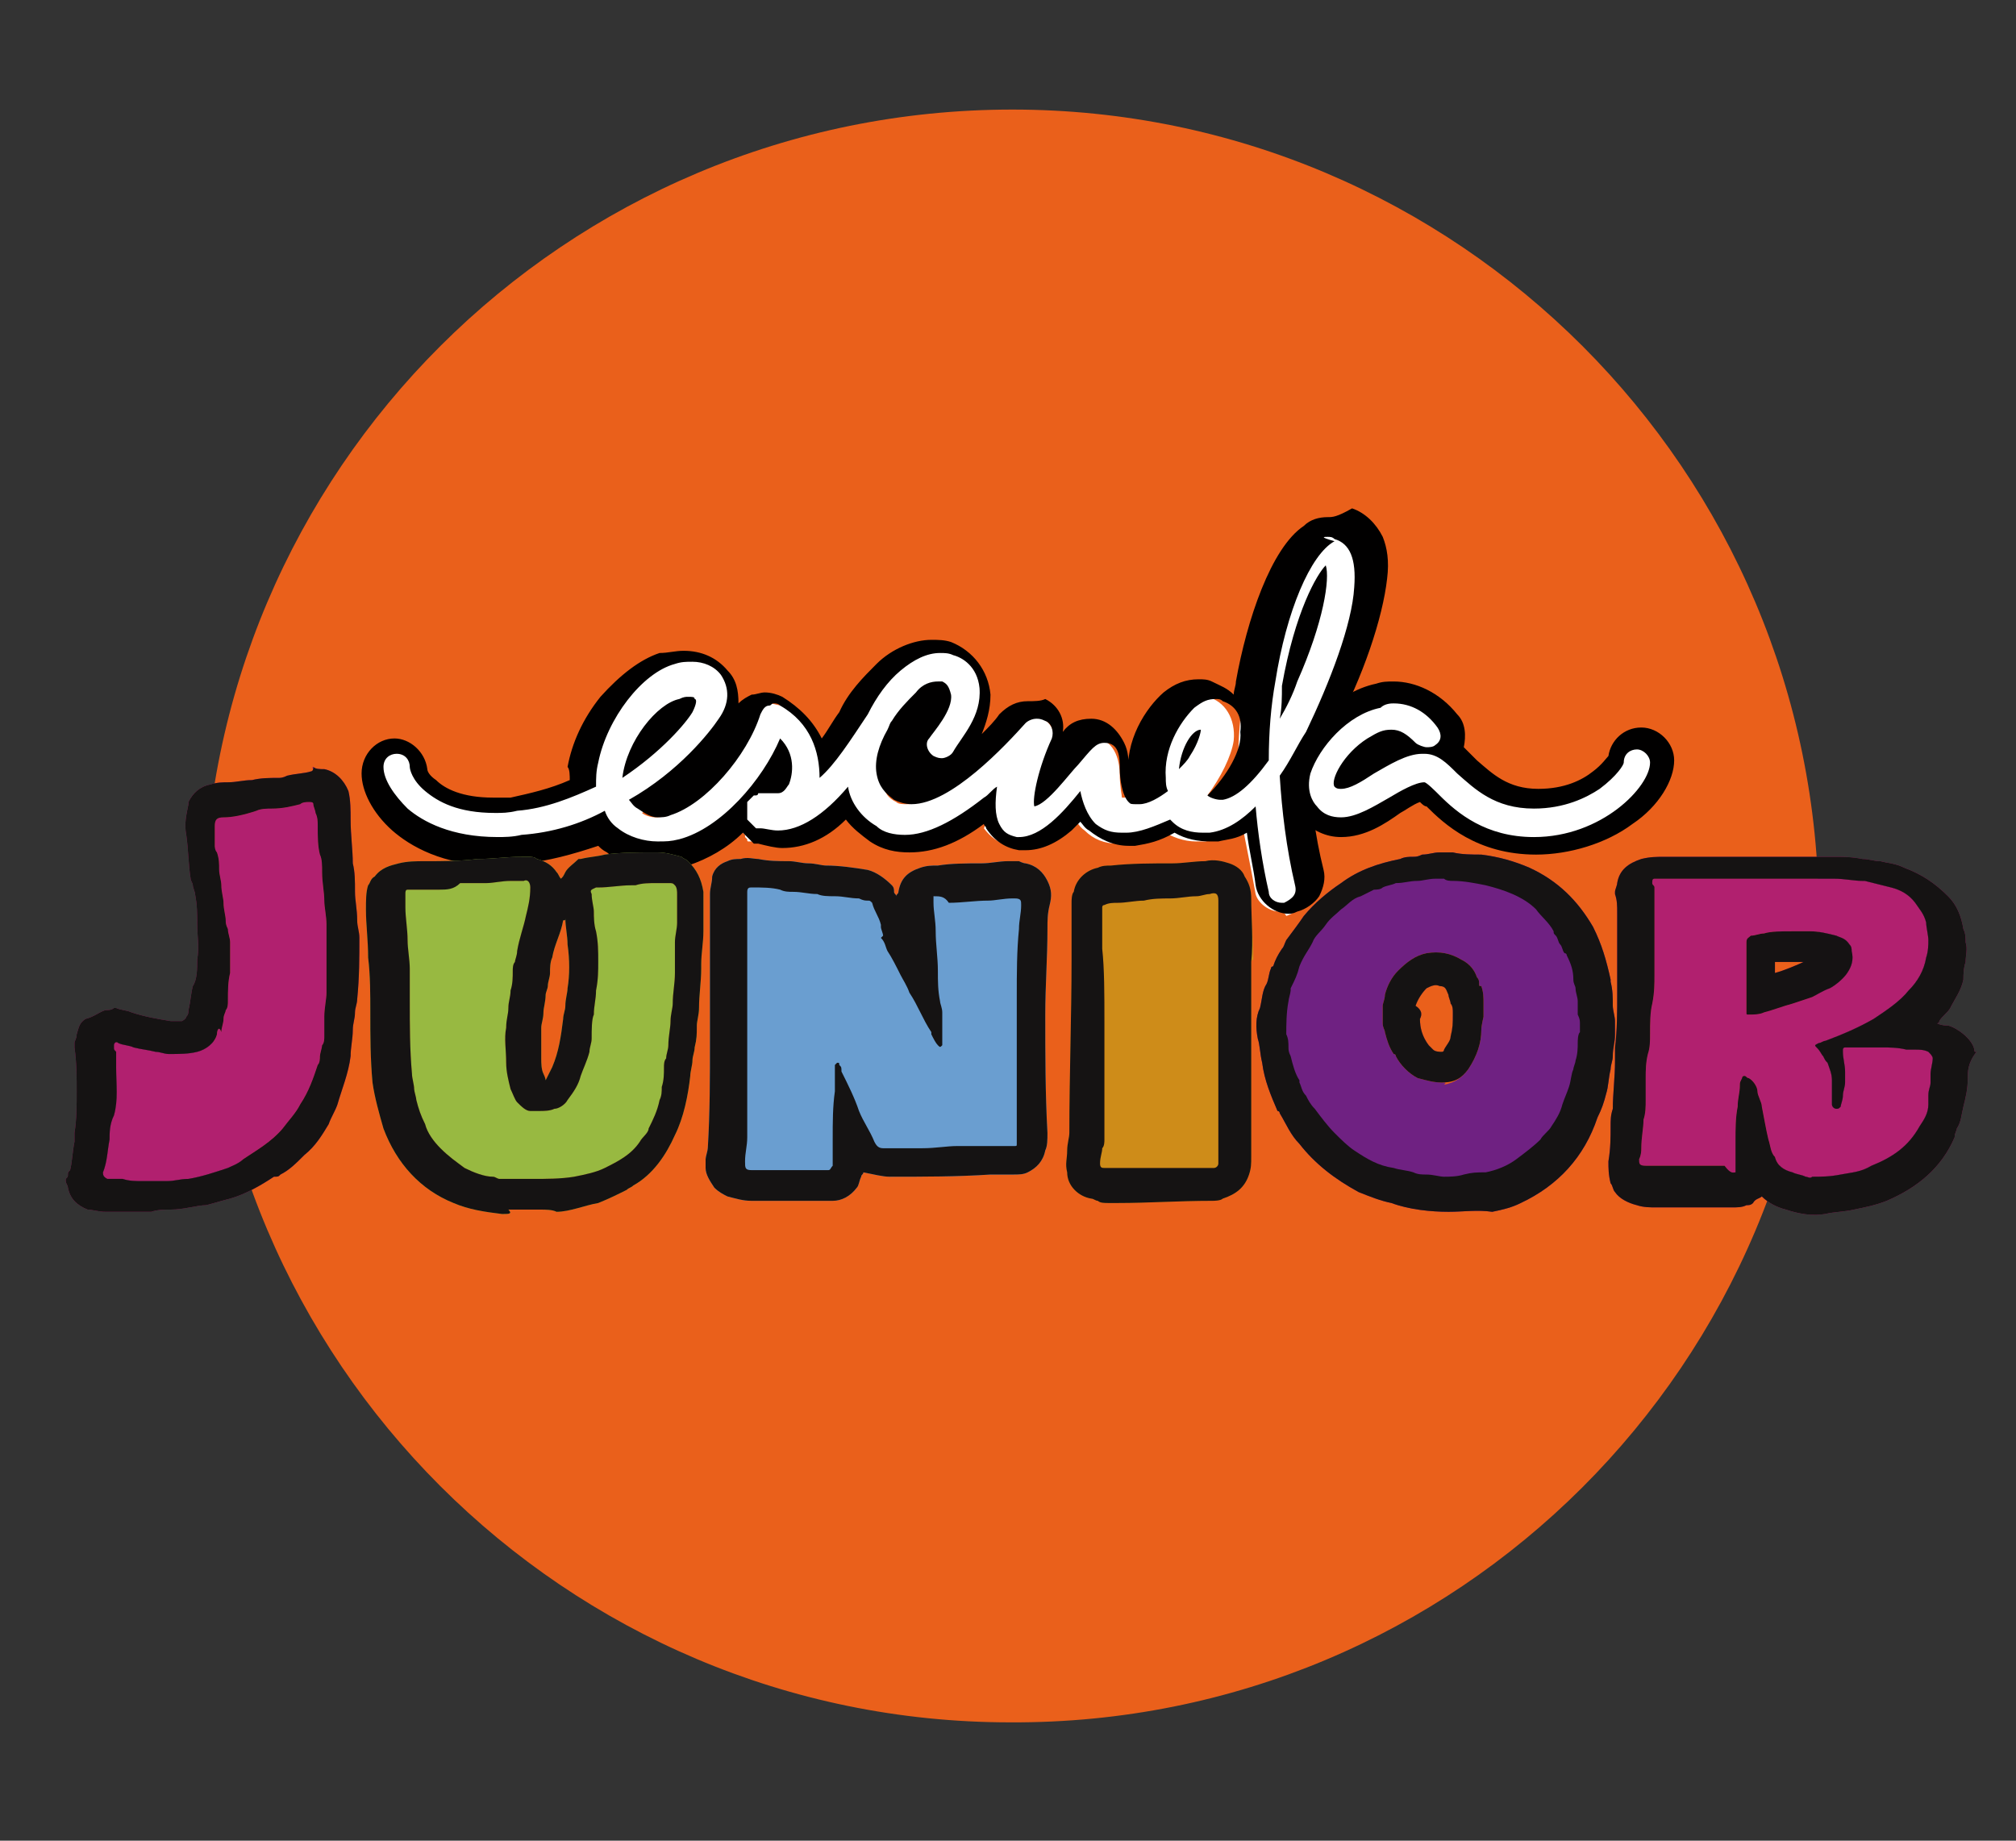 <svg enable-background="new 0 0 92 84" viewBox="0 0 92 84" xmlns="http://www.w3.org/2000/svg"><rect x="0" y="0" width="92" height="84" fill="#333333" stroke="none"/><path d="m83 41.8c0-20.3-16.5-36.8-36.8-36.8-20.4 0-36.9 16.5-36.9 36.8s16.5 36.8 36.8 36.8c20.4.1 36.9-16.4 36.9-36.8" fill="#ea601b"/><path d="m5.7 55.4c0-.1 0-.1 0 0h1 .1c-.4 0-.8 0-1.1 0z" fill="#7a7979"/><path d="m23.6 55.4h.8.1c-.3 0-.6 0-.9 0z" fill="#575555"/><path d="m58.4 41.6c-.5 0-1-.4-1.1-.8-.2-1.1-.4-2.1-.6-3.1-.6.4-1.1.6-1.7.7-.1 0-.2 0-.4 0-.6 0-1.1-.2-1.6-.5-.6.4-1.2.6-1.8.6-.1 0-.1 0-.2 0-.6 0-1.1-.2-1.5-.6-.3-.2-.4-.5-.6-.8-.8.8-1.6 1.5-2.6 1.5-.1 0-.1 0-.2 0-.5-.1-.9-.4-1.2-.8.1-.2.1-.4.1-.7-1.3 1.1-2.6 1.6-3.7 1.6-.6 0-1.1-.1-1.6-.4-.6-.4-1-.8-1.3-1.3-1 1.1-2 1.5-3 1.5-.4 0-.6-.1-1-.1h-.1-.1c-.1 0-.1 0-.1-.1l-.1-.1v-.1l-.1-.1-.1-.1s0-.1-.1-.1v-.1-.1-.1-.1c-.8.8-1.8 1.5-2.9 1.9-.4.1-.8.1-1.1.1-.8 0-1.5-.3-2-.8-.2-.1-.4-.4-.5-.6-1.1.5-2.3.8-3.6 1-.4.1-.8.1-1.2.1-2.3 0-3.6-.8-4.4-1.5s-1.2-1.5-1.2-2.2c0-.6.5-1.1 1.1-1.1s1.1.5 1.1 1.1c0 .1.1.4.6.7.5.4 1.3.8 2.9.8.3 0 .6 0 1-.1 1.1-.1 2.1-.4 3.2-.9 0-.3.1-.6.1-.9.4-2.1 2.2-4.3 3.9-4.8.3-.1.6-.1.9-.1.7 0 1.3.3 1.6.8.6.7.5 1.7-.1 2.6-.4.6-1.7 2.2-3.8 3.6.1.1.4.2.6.2.1 0 .3 0 .5-.1 1.4-.4 3.2-2.5 3.7-4.3.1-.4.4-.6.6-.7.1-.1.3-.1.4-.1.2 0 .4.1.6.1 1.1.6 1.7 1.6 1.9 2.5.4-.6.8-1.2 1.3-2 .4-.8 1-1.5 1.6-2.1s1.4-.9 2.2-.9c.3 0 .5.1.8.1.9.3 1.5 1 1.5 2 .1 1.2-.6 2.1-1.1 2.8-.1.1-.1.2-.2.4-.2.3-.6.5-.9.5-.2 0-.4-.1-.6-.2-.5-.4-.6-1-.4-1.5.1-.1.1-.1.2-.3.2-.3.8-1 .7-1.3 0-.1-.1-.2-.1-.2-.1 0-.4.1-.7.4-.4.3-.7.7-1 1.2-.1.1-.1.2-.2.4-.4.6-.5 1.3-.4 1.8.1.4.2.6.6.8.1.1.3.1.5.1 1.5 0 3.9-2.4 4.8-3.6.2-.3.5-.4.8-.4.2 0 .4.1.6.1.5.3.6.8.4 1.4-.3.7-.5 1.3-.6 1.9.3-.3.6-.6 1-1.2.6-.8.9-1.2 1.5-1.2 1.1 0 1.2 1.3 1.2 1.6 0 .6.1 1 .1 1.1h.1c.2 0 .5-.1.8-.3 0-.1-.1-.3-.1-.4-.1-1.5.6-2.9 1.4-3.5.4-.4.8-.5 1.3-.5.1 0 .3 0 .4.1.8.2 1.3 1 1.2 2-.1.7-.6 1.7-1.2 2.5.3-.1.8-.5 1.4-1.3 0-1.3.1-2.5.3-3.6.6-3.4 1.7-6 2.9-6.8.3-.2.6-.3.9-.3.1 0 .3 0 .4.1.6.2 1.4.8 1.3 2.7-.1 1.8-1.1 4.5-2.3 6.8-.4.7-.7 1.3-1.1 1.8.1 1.5.3 3.2.6 4.8.1.3 0 .6-.1.8s-.4.4-.7.5c-.1-.2-.2-.2-.3-.2m-23.6-5.5h.2.1l.1-.1c.1-.2.1-.6.1-.9-.2.4-.4.7-.6 1h.1c-.1 0 0 0 0 0m-3.8-3.8c-.5.2-1.2.9-1.7 1.8.9-.8 1.5-1.5 1.7-1.8" fill="#fff"/><path d="m60.6 24.5c.1 0 .2 0 .3.1.7.2 1 .9.9 2.2-.1 1.7-1.1 4.3-2.2 6.6-.4.6-.7 1.3-1.2 2 .1 1.6.3 3.3.7 5 .1.4-.1.6-.5.8-.1 0-.1 0-.1 0-.3 0-.6-.2-.6-.5-.3-1.3-.5-2.7-.6-3.9-.6.6-1.3 1.1-2.1 1.2-.1 0-.2 0-.3 0-.5 0-1-.1-1.4-.5-.1-.1-.1-.1-.1-.1-.7.3-1.4.6-2 .6-.1 0-.1 0-.2 0-.5 0-.8-.1-1.2-.4-.4-.4-.6-1-.7-1.5-.8 1-1.8 2.1-2.8 2.1-.1 0-.1 0-.1 0-.4-.1-.6-.2-.8-.6s-.2-1-.1-1.7c-.2.1-.4.4-.6.5-1.4 1.1-2.6 1.7-3.6 1.7-.5 0-1-.1-1.3-.4-.7-.4-1.2-1.1-1.3-1.8-1.1 1.3-2.2 2-3.2 2-.3 0-.6-.1-.8-.1s0 0-.1 0h-.1s0 0-.1-.1c0 0 0 0-.1-.1 0 0 0 0-.1-.1 0 0 0 0-.1-.1 0 0 0 0 0-.1 0 0 0 0 0-.1v-.1-.1-.1-.1-.1.3-.1-.1s0 0 0-.1v-.1s0 0 .1-.1c0 0 0 0 .1-.1 0 0 0 0 .1-.1h.1s.1 0 .1-.1h.1.1.1.1.1.1.1.1.1c.3 0 .4-.3.5-.4.2-.5.3-1.4-.4-2.1-.8 1.9-2.7 4.1-4.6 4.6-.4.1-.6.1-1 .1-.6 0-1.3-.2-1.8-.6-.3-.2-.5-.5-.6-.8-1.1.6-2.4 1-3.8 1.1-.4.1-.8.1-1.1.1-2.1 0-3.4-.7-4.1-1.3-.6-.6-1.1-1.3-1.1-1.9 0-.4.3-.6.6-.6.4 0 .6.3.6.6 0 .1.1.6.7 1.1s1.5 1 3.2 1c.3 0 .6 0 1-.1 1.3-.1 2.5-.6 3.6-1.1 0-.4 0-.7.1-1.1.4-2 2-4.1 3.5-4.5.3-.1.5-.1.8-.1.5 0 1 .2 1.3.6.4.6.4 1.3-.1 2-.4.6-1.8 2.4-4.1 3.7.1.1.2.3.4.4.3.2.6.4.9.4.2 0 .4 0 .6-.1 1.6-.5 3.5-2.7 4.1-4.6.1-.2.2-.4.4-.4.1 0 .1-.1.2-.1s.2 0 .3.1c1.4.8 1.8 2.1 1.8 3.3.7-.6 1.4-1.7 2.2-2.9.4-.8.9-1.5 1.5-2s1.2-.8 1.8-.8c.2 0 .4 0 .6.1.4.1 1.1.5 1.2 1.5.1 1.3-.8 2.2-1.2 2.9-.1.2-.4.3-.5.3s-.2 0-.4-.1c-.3-.2-.4-.6-.2-.8.2-.3 1.1-1.3 1-2-.1-.4-.2-.5-.4-.6-.1 0-.1 0-.2 0-.3 0-.7.1-1 .5-.4.4-.8.8-1.1 1.3-.1.1-.1.2-.2.4-.4.7-.6 1.4-.5 2s.4.9.8 1.2c.2.1.5.2.8.2 1.8 0 4.3-2.7 5.2-3.7.1-.1.3-.2.5-.2.1 0 .2 0 .4.1.3.1.4.5.3.8-.6 1.3-.9 2.7-.8 3.1.6-.1 1.6-1.5 2-1.9.6-.7.8-1 1.2-1 .7 0 .7.7.7 1.2 0 .4.1 1.2.4 1.5.1.1.1.1.4.1h.1c.4 0 .9-.3 1.3-.6-.1-.2-.1-.4-.1-.6-.1-1.3.6-2.5 1.3-3.2.4-.3.6-.4 1-.4.1 0 .2 0 .3.1.6.2.9.7.8 1.4.1.8-.6 2-1.5 2.9.1.1.4.2.6.2h.1c.6-.1 1.3-.7 2.1-1.8 0-1.3.1-2.5.3-3.6.5-3.2 1.6-5.8 2.7-6.4-.7-.2-.5-.2-.3-.2m-2.2 8.3c.3-.5.6-1.1.8-1.7 1.2-2.7 1.5-4.7 1.3-5.3-.4.4-1.4 2.1-2 5.5 0 .5 0 1-.1 1.5m-30 2.7c1.8-1.2 2.9-2.5 3.2-3 .2-.4.2-.6.1-.6 0-.1-.1-.1-.3-.1-.1 0-.2 0-.4.1-1 .2-2.4 1.9-2.6 3.6 0-.2 0-.1 0 0m25.4-.4c.2-.2.4-.4.5-.6.4-.6.5-1.1.5-1.2-.4 0-.9.8-1 1.8m6.8-11.5c-.4 0-.8.1-1.1.4-1.5 1-2.6 4.3-3.1 7.1 0 .2-.1.4-.1.6-.3-.3-.6-.4-1-.6-.2-.1-.4-.1-.6-.1-.6 0-1.1.2-1.6.6-.8.7-1.8 2.2-1.6 3.9v.1c0-.2 0-.4 0-.6 0-.3 0-.7-.2-1.1-.3-.6-.8-1.1-1.5-1.1-.6 0-1 .2-1.3.6.1-.6-.2-1.2-.8-1.5-.2.1-.5.1-.8.1-.5 0-.9.2-1.3.6-.2.3-.5.6-.8.9.2-.5.4-1.1.4-1.8-.1-1.1-.8-2-1.8-2.4-.3-.1-.6-.1-.9-.1-.8 0-1.8.4-2.5 1.1-.6.6-1.3 1.3-1.7 2.2-.3.4-.5.8-.8 1.2-.4-.8-1-1.4-1.8-1.9-.2-.1-.5-.2-.8-.2-.2 0-.4.1-.6.1-.2.1-.4.2-.6.4 0-.6-.1-1.1-.5-1.5-.5-.6-1.2-.9-2-.9-.4 0-.7.1-1.1.1-.9.3-1.8 1-2.7 2-.8 1-1.3 2.1-1.5 3.2.1.1.1.4.1.6-.9.4-1.8.6-2.7.8-.3 0-.6 0-.8 0-1.4 0-2.2-.4-2.6-.8-.3-.2-.4-.4-.4-.5-.1-.8-.8-1.4-1.5-1.4-.8 0-1.5.7-1.5 1.6 0 .8.5 1.8 1.4 2.6.8.7 2.3 1.6 4.7 1.6.4 0 .8 0 1.3-.1 1.1-.1 2.2-.4 3.4-.8.1.1.2.2.4.3.7.6 1.5.8 2.4.8.4 0 .8-.1 1.3-.2.9-.3 1.8-.8 2.5-1.5.1.1.1.1.1.1l.1.1c.1.1.1.1.1.1l.1.1c.1.1.1.1.1.1h.1.1c.4.1.8.2 1.1.2 1 0 2-.4 2.9-1.3.3.4.7.7 1.1 1 .6.4 1.2.5 1.8.5 1.1 0 2.2-.4 3.4-1.3 0 .1.1.1.1.2.4.6.9.9 1.5 1h.3c.7 0 1.4-.3 2.1-.9.1-.1.2-.2.4-.4.1.1.2.3.4.4.5.4 1.1.7 1.8.7h.3c.6-.1 1.1-.2 1.8-.6.5.3 1.1.4 1.6.4h.4c.4-.1.8-.1 1.3-.4.1.8.3 1.6.4 2.4.1.7.8 1.3 1.5 1.3.1 0 .2 0 .4-.1.4-.1.8-.4 1-.7.2-.4.3-.8.2-1.2-.4-1.6-.6-3.2-.6-4.6.4-.6.7-1.1 1.1-1.8 1.3-2.4 2.2-5.1 2.4-6.9.1-.8 0-1.4-.2-1.9-.3-.6-.8-1.1-1.4-1.3-.7.4-.9.4-1.1.4" fill="#010000"/><path d="m70.2 38.5c-2.5 0-3.9-1.3-4.6-2-.1-.1-.4-.4-.5-.4-.3.1-.9.4-1.3.6-.8.5-1.6 1-2.5 1-.6 0-1.1-.2-1.5-.6-.3-.3-.7-.9-.4-2 .4-1.4 1.8-3 3.5-3.4.2-.1.4-.1.6-.1.9 0 1.8.4 2.5 1.2.4.4.4 1 .1 1.3.4.2.6.4.9.7.7.7 1.5 1.5 3.2 1.5 1.3 0 2.2-.5 2.7-.8.6-.4.8-.8.9-.9.1-.6.6-1 1.1-1 .6 0 1.1.5 1.1 1.1 0 1.5-2.6 3.8-5.8 3.8zm-6.6-4.7c-.2 0-.5.1-.8.3-.6.4-1 .9-1.2 1.3.3-.1.7-.4 1-.6.5-.3 1.1-.6 1.5-.8-.1-.1-.3-.2-.5-.2" fill="#fff"/><path d="m63.6 32.1c.8 0 1.5.4 2 1.1.2.3.2.6-.1.8-.1.1-.3.1-.4.1s-.4-.1-.5-.2c-.4-.4-.7-.6-1.1-.6s-.6.1-1.1.4c-1.1.7-1.7 1.9-1.5 2.2.1.1.2.1.3.1.4 0 .9-.3 1.5-.7.7-.4 1.5-.9 2.2-.9h.1c.6 0 1 .4 1.5.9.8.7 1.7 1.6 3.5 1.6 1.4 0 2.4-.5 3-.9.8-.6 1.1-1.1 1.1-1.2 0-.4.3-.6.6-.6s.6.3.6.6c0 1.1-2.2 3.4-5.3 3.4-2.2 0-3.5-1.1-4.3-1.9-.2-.2-.6-.6-.7-.6-.4 0-1.1.4-1.6.7-.7.4-1.5.9-2.2.9-.4 0-.8-.1-1.1-.5-.2-.2-.5-.7-.3-1.5.4-1.2 1.7-2.7 3.2-3 .2-.2.5-.2.6-.2m0-1c-.3 0-.5 0-.8.1-1.9.4-3.4 2.2-3.9 3.7-.1.5-.4 1.7.5 2.5.5.5 1.1.8 1.8.8 1.1 0 2-.6 2.7-1.1.2-.1.6-.4.9-.5.1.1.2.2.3.2.8.8 2.3 2.2 5 2.2 1.5 0 3.2-.5 4.4-1.4 1.2-.8 1.9-2 1.9-2.9 0-.8-.7-1.5-1.5-1.5s-1.4.6-1.5 1.3c-.1.1-.3.4-.7.7-.5.4-1.3.8-2.5.8-1.4 0-2.1-.7-2.8-1.3-.2-.2-.4-.4-.6-.6.1-.5.1-1.1-.3-1.5-.8-1-1.9-1.5-2.9-1.5z" fill="#010000"/><path d="m64.9 39c.3 0 .5-.1.8-.1h.6c.4.1.9.1 1.3.1.8.1 1.5.3 2.2.6 1.3.6 2.2 1.5 2.9 2.7.4.8.6 1.5.8 2.4v.1c.1.4.1.7.1 1.1 0 .2.1.5.1.7s0 .4 0 .6c0 .4-.1.6-.1 1 0 .2-.1.4-.1.6-.1.4-.1.8-.2 1.1-.1.4-.2.7-.4 1.1-.6 1.8-1.8 3.1-3.5 3.9-.4.2-.8.3-1.3.4-.7-.1-1.3 0-2 0-.8 0-1.8-.1-2.6-.4-.5-.1-1-.3-1.5-.5-1.1-.6-2-1.3-2.7-2.2-.4-.4-.6-.9-.9-1.4 0-.1-.1-.1-.1-.1-.3-.7-.6-1.4-.7-2.2-.1-.4-.1-.8-.2-1.1-.1-.5-.1-1 .1-1.4.1-.4.1-.8.3-1.1.1-.2.1-.5.2-.7 0-.1.1-.1.1-.1.1-.3.2-.5.4-.8.1-.1.1-.2.2-.4.3-.4.6-.8.8-1.1.5-.6 1.1-1.1 1.7-1.5.8-.6 1.7-.9 2.7-1.1.2-.1.4-.1.6-.1.1 0 .2 0 .4-.1z" fill="#6f2182"/><path d="m66.3 46.3c0 .4 0 .6-.1 1 0 .2-.2.4-.3.6 0 0 0 .1-.1.1s-.3 0-.4-.1-.1-.1-.2-.2c-.3-.4-.4-.8-.4-1.2.1-.2.1-.4-.2-.6.1-.3.3-.6.5-.8.2-.1.4-.2.6-.1.3 0 .3.2.4.4 0 .1.1.3.1.4.1.1.1.3.1.5z" fill="#ea601b"/><path d="m66.2 47.3c.1-.4.1-.6.1-1v-.1c0-.1 0-.3-.1-.4 0-.1-.1-.3-.1-.4-.1-.2-.1-.4-.4-.4-.2-.1-.4 0-.6.1-.2.2-.4.5-.5.8.3.2.3.4.2.6 0 .4.1.8.4 1.2.1.1.1.1.2.2s.3.1.4.1.1-.1.1-.1c.1-.2.3-.4.3-.6zm1.4-.3c0 .6-.2 1.2-.6 1.8-.3.4-.6.6-1.1.7.1-.1.1-.1-.1-.1-.4 0-.7-.1-1.1-.2-.4-.2-.8-.6-1-1 0-.1-.1-.1-.1-.1-.2-.3-.3-.6-.4-1 0-.1-.1-.2-.1-.4 0-.3 0-.6 0-.8 0-.1.1-.3.1-.5.1-.4.3-.8.6-1.1.4-.4.8-.7 1.3-.8.6-.1 1.1 0 1.6.3.4.2.6.5.7.8.1.1.1.2.1.3s0 .1.1.1c.1.3.1.5.1.8v.6s-.1.4-.1.6z" fill="#ea601b"/><g fill="#b1206f"><path d="m81 44.4c.4-.1 1.1-.4 1.3-.5-.4 0-.8 0-1.3 0zm3.3 0c-.2.3-.6.6-.8.7-.3.1-.6.3-.8.4-.3.1-.6.2-.9.3-.4.1-.9.3-1.3.4-.2.1-.5.1-.7.1-.1 0-.1 0-.1-.1s0-.1 0-.1c0-.5 0-.9 0-1.4 0-.6 0-1.1 0-1.7 0-.2.1-.2.2-.3.2 0 .4-.1.6-.1.3-.1.8-.1 1.3-.1h.8c.4 0 .8.1 1.2.2.2.1.4.1.6.4.1.1.1.2.1.3.1.4 0 .7-.2 1z"/><path d="m78.7 53.2c-1.2 0-2.4 0-3.6 0-.3 0-.3-.1-.3-.3.1-.2.1-.4.1-.5 0-.5.1-.9.1-1.3.1-.3.1-.6.1-.9 0-.4 0-.6 0-1 0-.3 0-.7.1-1.1.1-.3.1-.6.1-.9 0-.5 0-1 .1-1.4.1-.5.1-.9.1-1.3 0-1.2 0-2.4 0-3.6 0-.1 0-.3 0-.4s-.1-.1-.1-.2 0-.2.1-.2.1 0 .2 0h2.5 3 2.5c.5 0 .9.1 1.3.1h.1c.4.1.8.2 1.2.3s.8.3 1.1.7c.2.3.4.5.5.9 0 .2.1.6.1.8s0 .5-.1.8c-.1.6-.4 1.1-.8 1.5-.4.5-1 .9-1.6 1.3-.7.4-1.4.7-2.2 1-.1 0-.2.1-.3.1-.2.1-.2.1-.1.2.2.2.2.3.3.4.1.2.1.2.2.3.1.3.2.5.2.8v.9.2c0 .1.1.2.2.2s.1 0 .2-.1c0-.1.1-.3.1-.5s.1-.4.1-.6 0-.4 0-.5c0-.3-.1-.6-.1-.9 0 0 0 0 0-.1 0 0 0-.1.1-.1s.1 0 .2 0h1.5c.3 0 .7 0 1.1.1h.4c.2 0 .4 0 .6.1.1.1.2.2.2.3 0 .2-.1.5-.1.7s0 .3 0 .4c0 .2-.1.3-.1.6s0 .4 0 .4c0 .4-.2.7-.4 1-.5.9-1.2 1.4-2.2 1.8-.5.3-.9.3-1.4.4s-.9.1-1.3.1c-.1.1-.2 0-.3 0-.2-.1-.4-.1-.6-.2-.4-.1-.7-.3-.8-.7-.2-.2-.2-.5-.3-.8-.1-.4-.2-1-.3-1.5 0-.2-.2-.5-.2-.7s-.2-.5-.4-.6c-.1 0-.1-.1-.2-.1 0 0-.1 0-.1.1-.1.2-.1.2-.1.3 0 .4-.1.6-.1 1-.1.5-.1 1-.1 1.6v1.3.1c-.1 0-.2.1-.5-.3zm4.8-8.1c.2-.1.6-.4.8-.7s.3-.6.2-1c0-.1 0-.2-.1-.3-.2-.3-.4-.3-.6-.4-.4-.1-.8-.2-1.2-.2-.3 0-.5 0-.8 0-.5 0-1 0-1.3.1-.2 0-.4.1-.6.1-.1.1-.2.1-.2.3v1.7 1.4.1s0 .1.1.1c.2 0 .5 0 .7-.1.4-.1.9-.3 1.3-.4.3-.1.6-.2.9-.3.2-.1.5-.3.8-.4z"/><path d="m79.7 55c-.2.1-.4.1-.7.1-.1 0-.1 0-.2 0-1.1 0-2.1 0-3.2 0-.3 0-.6 0-.9-.1-.4-.1-.8-.3-1-.6-.1-.1-.1-.3-.2-.4-.1-.4-.1-.7-.1-1 .1-.6.1-1.1.1-1.6 0-.3 0-.5.1-.8 0-.7.1-1.4.1-2.2 0-.2 0-.4 0-.6.1-.8.1-1.6.1-2.5 0-.4 0-.9 0-1.3 0-.8 0-1.5 0-2.3 0-.4 0-.6-.1-.9v-.1c0-.1.1-.3.1-.4.1-.6.5-.9 1.1-1.1.4-.1.7-.1 1.1-.1h4.3 3.4c.4 0 .8 0 1.3.1.3 0 .5.1.8.1.4.1.7.1 1.1.3.8.3 1.4.7 2 1.3.4.4.6.9.7 1.5.1.2.1.4.1.6.1.3 0 .6 0 .9-.1.3-.1.6-.1.8-.1.5-.4.9-.6 1.3-.1.2-.4.4-.5.6 0 .1-.1.1-.1.1.2.1.4.1.5.1.4.1 1.1.6 1.2 1.1 0 .1 0 .1.1.1-.4.5-.4.9-.4 1.2 0 .5-.1.9-.2 1.3s-.1.7-.3 1c0 .1-.1.2-.1.4-.6 1.4-1.7 2.3-3.1 2.9-.5.2-1 .3-1.5.4-.4.1-.9.1-1.3.2-.6.1-1.2 0-1.8-.2-.4-.1-.8-.3-1.1-.6-.1.1-.3.1-.4.3-.1.1-.2.1-.3.1zm4.5-5.6c0 .2-.1.4-.1.6s-.1.4-.1.5c-.1.1-.1.1-.2.1s-.2-.1-.2-.2 0-.1 0-.2c0-.3 0-.6 0-.9s-.1-.5-.2-.8c-.1-.1-.1-.1-.2-.3-.1-.1-.1-.2-.3-.4-.1-.1-.1-.1.1-.2.1 0 .2-.1.3-.1.8-.3 1.5-.6 2.2-1 .6-.4 1.2-.8 1.6-1.3.4-.4.7-.9.8-1.5.1-.3.1-.6.1-.8s-.1-.6-.1-.8c-.1-.4-.3-.6-.5-.9-.3-.4-.7-.6-1.1-.7s-.8-.2-1.2-.3c-.1 0-.1 0-.1 0-.4 0-.8-.1-1.3-.1-.8 0-1.7 0-2.5 0-1 0-2 0-3 0-.8 0-1.7 0-2.5 0-.1 0-.1 0-.2 0s-.1.1-.1.2.1.1.1.2v.4 3.6c0 .4 0 .8-.1 1.3-.1.4-.1.9-.1 1.4 0 .3 0 .6-.1.9-.1.4-.1.8-.1 1.1v1c0 .3 0 .6-.1.9 0 .4-.1.8-.1 1.3 0 .1 0 .3-.1.5 0 .2 0 .3.3.3h3.6c.3.4.4.3.5.3 0-.1 0-.1 0-.1 0-.4 0-.9 0-1.3 0-.6 0-1.1.1-1.6 0-.4.1-.6.1-1 0-.1 0-.1.1-.3 0-.1.1-.1.1-.1.1 0 .1.1.2.1.2.1.4.4.4.6s.2.5.2.7c.1.5.2 1.1.3 1.5.1.3.1.6.3.8.1.4.4.6.8.7.2.1.4.1.6.2.1 0 .2.1.3 0 .4 0 .8 0 1.3-.1s.9-.1 1.4-.4c1-.4 1.7-.9 2.2-1.8.2-.3.4-.6.4-1 0 0 0-.1 0-.4s.1-.4.1-.6c0-.1 0-.2 0-.4s.1-.5.1-.7c0-.1-.1-.2-.2-.3-.2-.1-.4-.1-.6-.1-.1 0-.2 0-.4 0-.4-.1-.8-.1-1.1-.1-.5 0-1 0-1.5 0-.1 0-.1 0-.2 0s-.1.1-.1.1v.1c0 .3.1.6.1.9z"/></g><path d="m55.6 41.1v2.1 3.8 5.7.4c0 .1-.1.2-.2.2h-.1c-.6 0-1.2 0-1.8 0-.5 0-.9 0-1.4 0s-.9 0-1.3 0c-.1 0-.3 0-.4 0s-.2 0-.2-.2c0-.3.1-.5.1-.7.1-.1.1-.3.1-.4 0-.4 0-.8 0-1.2 0-1.2 0-2.3 0-3.5 0-.2 0-.5 0-.7 0-1.2 0-2.4-.1-3.3 0-.6 0-1.2 0-1.8 0 0 0 0 0-.1 0 0 0-.1.1-.1.2-.1.4-.1.6-.1.4 0 .8-.1 1.2-.1.4-.1.8-.1 1.2-.1s.8-.1 1.2-.1c.2 0 .4-.1.6-.1.3-.1.4 0 .4.3z" fill="#ce8c19"/><path d="m53.4 41c-.4 0-.8 0-1.2.1-.4 0-.8.1-1.2.1-.2 0-.4 0-.6.1-.1 0-.1.1-.1.1v.1 1.8c.1.9.1 2.1.1 3.3v.7 3.5 1.2c0 .1 0 .3-.1.4 0 .2-.1.4-.1.7 0 .2.1.2.2.2h.4 1.3s.9 0 1.4 0h1.8.1c.1 0 .2-.1.2-.2s0-.3 0-.4c0-1.9 0-3.9 0-5.7 0-1.3 0-2.5 0-3.8 0-.7 0-1.4 0-2.1 0-.3-.1-.4-.4-.3-.2 0-.4.1-.6.1-.4 0-.8.1-1.2.1zm-2.7-1.5c.9-.1 1.9-.1 2.8-.1.5 0 1-.1 1.5-.1.4-.1.8 0 1.1.1s.6.3.7.6c.2.3.3.6.3 1 0 .9.1 1.9.1 2.8-.1 0-.1.1-.1.1v3 5.9c0 .3 0 .5-.1.8-.2.6-.6.9-1.2 1.1-.1.1-.4.1-.5.1-1.5 0-2.9.1-4.3.1-.1 0-.2 0-.4 0s-.4 0-.5-.1c-.1 0-.2-.1-.3-.1-.6-.1-1.1-.6-1.1-1.2-.1-.4 0-.6 0-1 0-.3.1-.6.1-.8 0-2.7.1-5.3.1-7.9 0-.8 0-1.8 0-2.6 0-.1 0-.4.1-.5.1-.6.6-1 1.1-1.1.2-.1.4-.1.6-.1z" fill="#ce8c19"/><path d="m47.8 42.4c0 1.3-.1 2.6-.1 3.9 0 1.8 0 3.6.1 5.4 0 .3 0 .6-.1.8-.1.5-.4.8-.8 1-.2.1-.4.1-.7.1-.4 0-.6 0-1 0-1.5.1-3.1.1-4.6.1-.3 0-.7-.1-1.2-.2 0 .1-.1.1-.1.2-.1.2-.1.4-.2.5-.3.4-.7.6-1.1.6-.1 0-.3 0-.5 0-1.1 0-2.1 0-3.2 0-.4 0-.7-.1-1.1-.2-.2-.1-.4-.2-.6-.4-.2-.3-.4-.6-.4-.9 0-.1 0-.2 0-.4 0-.1.1-.4.1-.5.1-1.6.1-3.3.1-4.9 0-2.2 0-4.5 0-6.7 0-.3.1-.5.1-.8.1-.4.4-.6.7-.7.2-.1.4-.1.6-.1.3-.1.6 0 .8 0 .5.1.9.1 1.4.1.3 0 .6.1.9.1s.6.1.8.1c.6 0 1.3.1 1.9.2.4.1.8.4 1.1.7.1.1.1.2.1.3s.1.1.1.2c0-.1.1-.1.1-.2.1-.6.4-.9 1-1.1.3-.1.5-.1.8-.1.6-.1 1.3-.1 2-.1.4 0 .8-.1 1.2-.1h.5s.2.1.3.1c.5.1.8.4 1 .8s.2.7.1 1.1-.1.7-.1 1.1z" fill="#6a9ed0"/><path d="m21.2 53.3c-.4-.3-.7-.5-1.1-.9-.3-.3-.6-.7-.7-1.1-.2-.4-.3-.7-.4-1.1 0-.1-.1-.4-.1-.5 0-.2-.1-.5-.1-.7-.1-1.1-.1-2.2-.1-3.3 0-.4 0-1 0-1.5 0-.4-.1-.9-.1-1.3 0-.5-.1-1-.1-1.5 0-.2 0-.4 0-.6 0-.1 0-.2.1-.2h.1 1.3s.7 0 1-.3h1.2c.3 0 .7-.1 1.1-.1h.6c.2-.1.3.1.3.3 0 .5-.1.9-.2 1.3-.1.5-.3 1-.4 1.6 0 .2-.1.4-.1.5-.1.1-.1.3-.1.4 0 .3 0 .6-.1.9 0 .3-.1.5-.1.8s-.1.5-.1.9c-.1.5 0 1 0 1.6 0 .4.1.8.2 1.2.1.2.2.5.3.6.2.2.4.4.6.4h.4c.2 0 .5 0 .7-.1.2 0 .5-.2.6-.4.3-.4.5-.7.6-1.1.1-.3.3-.7.4-1.1 0-.2.1-.4.1-.6 0-.4 0-.9.1-1.1 0-.4.1-.7.1-1.1.1-.5.1-.9.1-1.3 0-.5 0-.9-.1-1.4-.1-.3-.1-.7-.1-.9s-.1-.5-.1-.8c-.1-.2 0-.2.2-.3h.1c.5 0 1-.1 1.5-.1h.2c.3-.1.6-.1 1-.1h.5c.2 0 .2 0 .3.1s.1.3.1.4v1.3c0 .3-.1.6-.1.9v.3 1.1c0 .5-.1.9-.1 1.4 0 .2-.1.5-.1.8s-.1.7-.1 1.1c0 .2-.1.4-.1.6-.1.1-.1.3-.1.4 0 .3 0 .6-.1.9 0 .2 0 .4-.1.6-.1.5-.3.9-.5 1.3 0 .2-.3.4-.4.6-.4.6-1 .9-1.6 1.2-.4.2-.9.3-1.4.4-.6.1-1.3.1-1.9.1-.3 0-.6 0-.9 0-.2 0-.4 0-.6 0-.1 0-.2-.1-.3-.1-.4 0-.9-.2-1.3-.4z" fill="#98b941"/><path d="m25 45c0 .1-.1.3-.1.4 0 .3-.1.6-.1.8 0 .3-.1.5-.1.7v1.4c0 .2 0 .5.1.7s.1.3.1.3l.3-.6c.3-.7.4-1.4.5-2.2 0-.2.1-.4.1-.6 0-.3.1-.6.1-.8.1-.6.1-1.3 0-2 0-.4-.1-.8-.1-1.2 0 .1 0 .1-.1.1-.1.6-.4 1.1-.5 1.7-.1.2-.1.5-.1.7s-.1.4-.1.6zm-4.9 7.4c.4.4.7.6 1.1.9.4.2.9.4 1.3.4.1 0 .2.1.3.1h.6.9c.6 0 1.3 0 1.9-.1.5-.1 1-.2 1.4-.4.6-.3 1.2-.6 1.6-1.2.1-.2.4-.4.4-.6.2-.4.4-.8.5-1.3.1-.2.1-.4.1-.6.1-.3.1-.6.1-.9 0-.1 0-.3.1-.4 0-.2.1-.4.1-.6 0-.4.1-.8.1-1.1s.1-.6.1-.8c0-.5.1-.9.1-1.4 0-.4 0-.7 0-1.1 0-.1 0-.1 0-.3 0-.3.1-.6.1-.9 0-.4 0-.8 0-1.3 0-.1 0-.3-.1-.4s-.1-.1-.3-.1h-.5c-.4 0-.7 0-1 .1-.1 0-.1 0-.2 0-.5 0-1 .1-1.5.1h-.1c-.2.1-.3.1-.2.3 0 .3.1.6.1.8s0 .6.1.9c.1.5.1.9.1 1.4 0 .4 0 .8-.1 1.3 0 .4-.1.7-.1 1.1-.1.2-.1.7-.1 1.1 0 .2-.1.4-.1.6-.1.4-.3.8-.4 1.1-.1.4-.3.7-.6 1.1-.1.2-.4.4-.6.4-.2.1-.5.1-.7.1-.1 0-.3 0-.4 0-.2 0-.4-.2-.6-.4-.1-.1-.2-.4-.3-.6-.1-.4-.2-.8-.2-1.2 0-.6-.1-1.1 0-1.6 0-.4.1-.6.1-.9s.1-.5.1-.8c.1-.3.1-.6.1-.9 0-.1 0-.3.1-.4 0-.1.1-.3.1-.5.1-.6.3-1.1.4-1.6.1-.4.2-.8.2-1.3 0-.2-.1-.4-.3-.3-.2 0-.4 0-.6 0-.4 0-.8.1-1.1.1-.4 0-.8 0-1.2 0-.3.3-.6.3-1 .3s-.9 0-1.3 0c-.1 0-.1 0-.1 0-.1 0-.1.1-.1.2v.6c0 .5.1 1 .1 1.5 0 .4.1.9.1 1.3v1.5c0 1.1 0 2.2.1 3.3 0 .2.1.5.1.7 0 .1.1.4.1.5.1.4.2.7.4 1.1.1.4.4.8.7 1.1zm-.7-13.1c.8 0 1.6 0 2.4-.1.7 0 1.3-.1 2-.1h.4s.2 0 .3.1c.4.1.7.3.9.6.1.1.1.2.2.3.1-.1.1-.1.2-.3s.4-.4.6-.6h.1c.4-.1.7-.1 1.1-.2.7-.1 1.5-.1 2.2-.1h.2c.4 0 .7.1 1.1.2.1.1.2.1.3.2.4.4.6.8.7 1.4v.7 1.1c0 .5-.1 1-.1 1.5v.2c0 .6-.1 1.2-.1 1.8 0 .3-.1.6-.1.8 0 .4 0 .6-.1 1 0 .2-.1.4-.1.6s-.1.5-.1.7c-.1.9-.3 1.9-.7 2.7-.4.9-1 1.8-1.9 2.3-.1.1-.2.1-.3.2-.4.2-.8.4-1.3.6-.6.1-1.3.4-1.9.4-.2-.1-.5-.1-.8-.1-.1 0-.1 0-.1 0-.1 0-.1 0-.3 0h-.1c-.3 0-.5 0-.8 0h-.1c.2.2 0 .2-.2.2-.1 0-.1 0-.1 0-.8-.1-1.5-.2-2.2-.5-1.5-.6-2.6-1.8-3.2-3.4-.2-.7-.4-1.4-.5-2.1-.1-1.1-.1-2.1-.1-3.2 0-.8 0-1.7-.1-2.5 0-.8-.1-1.5-.1-2.2 0-.4 0-.8.1-1.1.1-.1.1-.3.3-.4.3-.4.7-.5 1.1-.6s.8-.1 1.2-.1z" fill="#98b941"/><path d="m5.4 47.6c.2.1.5.1.7.2.4.1.6.1 1 .2.2 0 .4.1.6.1.5 0 .9 0 1.3-.1s.8-.4.9-.8c0-.2.1-.4.2-.1 0-.2.1-.4.1-.6s.1-.3.1-.4c.1-.1.1-.3.1-.4 0-.5 0-.9.1-1.3 0-.5 0-.9 0-1.4 0-.2-.1-.4-.1-.6-.1-.2-.1-.3-.1-.4 0-.2-.1-.5-.1-.8 0-.2-.1-.5-.1-.8 0-.2-.1-.5-.1-.7 0-.3 0-.5-.1-.8-.1-.1-.1-.2-.1-.3s0-.4 0-.5c0-.2 0-.3 0-.3s0 0 0-.1c0-.3.1-.4.4-.4.4 0 .9-.1 1.5-.3.2-.1.5-.1.7-.1.5 0 .9-.1 1.3-.2.1-.1.3-.1.4-.1s.2 0 .2.1.1.3.1.4c.1.2.1.4.1.6 0 .5 0 .9.1 1.3.1.2.1.5.1.8 0 .5.1.9.1 1.3 0 .3.1.7.1 1.1v.1 2 1c0 .3-.1.7-.1 1.1v.2.7c0 .1 0 .3-.1.4 0 .1-.1.4-.1.5s0 .3-.1.4c-.2.6-.4 1.2-.8 1.8-.2.4-.5.7-.8 1.1-.5.6-1.2 1-1.8 1.4-.2.2-.5.3-.7.4-.6.2-1.2.4-1.8.5-.4 0-.6.1-1 .1-.3 0-.7 0-1.1 0-.3 0-.6 0-.9-.1-.2 0-.5 0-.7 0-.2-.1-.2-.2-.2-.3.2-.5.2-1 .3-1.5 0-.3 0-.7.2-1.1.2-.7.1-1.4.1-2.2 0-.2 0-.5 0-.7-.1-.1-.1-.1-.1-.2 0 0 0 0 0-.1s.1-.2.2-.1z" fill="#b1206f"/><path d="m4.9 53.8h.7c.3.1.6.1.9.1h1.1c.4 0 .6-.1 1-.1.6-.1 1.2-.3 1.8-.5.2-.1.5-.2.7-.4.6-.4 1.3-.8 1.8-1.4.3-.4.6-.7.8-1.1.4-.6.6-1.2.8-1.8.1-.1.1-.3.1-.4s.1-.4.1-.5c.1-.1.1-.3.1-.4 0-.2 0-.5 0-.7 0-.1 0-.1 0-.2 0-.4.1-.8.1-1.1 0-.4 0-.7 0-1 0-.7 0-1.3 0-2 0-.1 0-.1 0-.1 0-.4-.1-.8-.1-1.1 0-.4-.1-.8-.1-1.3 0-.3 0-.6-.1-.8-.1-.4-.1-.8-.1-1.3 0-.2 0-.4-.1-.6 0-.1-.1-.3-.1-.4s-.1-.1-.2-.1-.3 0-.4.1c-.4.1-.8.2-1.3.2-.2 0-.5 0-.7.1-.6.2-1.1.3-1.5.3-.3 0-.4.1-.4.4v.1s0 .1 0 .3v.5s0 .2.1.3c.1.3.1.5.1.8 0 .2.1.5.1.7 0 .3.1.6.1.8 0 .3.1.6.1.8 0 .1 0 .2.1.4 0 .2.1.4.1.6v1.4c-.1.4-.1.8-.1 1.3 0 .1 0 .3-.1.4 0 .1-.1.2-.1.4s-.1.4-.1.6c-.1-.3-.2-.1-.2.1-.1.4-.5.7-.9.8s-.8.1-1.3.1c-.2 0-.4-.1-.6-.1-.4-.1-.6-.1-1-.2-.2-.1-.5-.1-.7-.2-.1-.1-.2 0-.2.1v.1c0 .1 0 .1.1.2v.7c0 .8.1 1.5-.1 2.2-.2.4-.2.8-.2 1.1-.1.5-.1 1-.3 1.5 0 .1 0 .2.2.3zm-1.4-4c0-.6 0-1.3-.1-2 0-.1 0-.1 0-.2s.1-.2.1-.4c.1-.3.1-.5.4-.7.4-.1.6-.3.9-.4.1 0 .3 0 .4-.1h.1c.2.1.5.1.7.2.6.2 1.2.3 1.8.4h.5s.2-.1.2-.2c.1-.1.1-.2.1-.3.1-.4.1-.7.2-1.1.2-.3.2-.8.2-1.2.1-.6 0-1.1 0-1.6s0-.9-.1-1.4c0-.1-.1-.3-.1-.4s-.1-.2-.1-.3c-.1-.6-.1-1.3-.2-2-.1-.5 0-.9.1-1.4v-.1c.2-.4.5-.7 1-.8.3-.1.6-.1.8-.1.4 0 .7-.1 1.1-.1.4-.1.8-.1 1.2-.1.1 0 .2 0 .4-.1.4-.1.8-.1 1.1-.2 0 0 .1 0 .1-.1-.1-.1 0-.1 0-.1.1.1.3.1.5.1.5.1.9.5 1.1 1 .1.4.1.9.1 1.3 0 .7.1 1.4.1 2 .1.4.1.8.1 1.3 0 .4.1.8.1 1.3 0 .3.1.5.1.8 0 .9 0 1.8-.1 2.8 0 .2-.1.4-.1.6 0 .3-.1.5-.1.8 0 .4-.1.8-.1 1.2-.1.8-.4 1.5-.6 2.2-.1.3-.3.6-.4.9-.3.5-.6 1-1.1 1.4-.4.4-.7.7-1.1.9-.1.1-.1.1-.3.1-.6.4-1.3.8-2 1-.4.1-.7.2-1.1.3-.4 0-1 .2-1.6.2-.3 0-.6 0-.9.1-.1 0-.1 0-.1 0-.1 0-.1 0-.2 0 0 0 0 0-.1 0-.3 0-.6 0-.9 0h-.1c-.1 0-.2 0-.3 0s-.2 0-.4 0c-.3 0-.6-.1-.8-.1-.5-.2-.8-.5-.9-1 0-.1-.1-.2-.1-.3s0-.1 0-.1c.1-.1.1-.1.1-.2s0-.1.1-.2c.1-.4.1-.8.2-1.3 0-.1 0-.2 0-.4.1-.6.1-1.3.1-1.9z" fill="#b1206f"/><path d="m24.9 49.3.3-.6c.3-.7.4-1.4.5-2.2 0-.2.1-.4.1-.6 0-.3.1-.6.1-.8.1-.6.1-1.3 0-2 0-.4-.1-.8-.1-1.2 0 .1 0 .1-.1.1-.1.6-.4 1.1-.5 1.7-.1.2-.1.5-.1.7s-.1.4-.1.6c0 .1-.1.3-.1.4 0 .3-.1.6-.1.8 0 .3-.1.5-.1.7v1.4c0 .2 0 .5.1.7s.1.3.1.3zm7.2-7.9v1.1c0 .5-.1 1-.1 1.5v.2c0 .6-.1 1.2-.1 1.8 0 .3-.1.6-.1.8 0 .4 0 .6-.1 1 0 .2-.1.4-.1.6s-.1.5-.1.7c-.1.9-.3 1.9-.7 2.7-.4.9-1 1.8-1.9 2.3-.1.1-.2.1-.3.2-.4.2-.8.4-1.3.6-.6.1-1.3.4-1.9.4-.2-.1-.5-.1-.8-.1-.1 0-.1 0-.1 0-.1 0-.1 0-.3 0h-.1c-.3 0-.5 0-.8 0h-.1c.2.2 0 .2-.2.2-.1 0-.1 0-.1 0-.8-.1-1.5-.2-2.2-.5-1.5-.6-2.6-1.8-3.2-3.4-.2-.7-.4-1.4-.5-2.1-.1-1.1-.1-2.1-.1-3.2 0-.8 0-1.7-.1-2.5 0-.8-.1-1.5-.1-2.2 0-.4 0-.8.1-1.1.1-.1.1-.3.3-.4.3-.4.7-.5 1.1-.6s.8-.1 1.2-.1c.8 0 1.6 0 2.4-.1.7 0 1.3-.1 2-.1h.4s.2 0 .3.1c.4.1.7.3.9.6.1.1.1.2.2.3.1-.1.1-.1.2-.3s.4-.4.6-.6h.1c.4-.1.7-.1 1.1-.2.7-.1 1.5-.1 2.2-.1h.2c.4 0 .7.1 1.1.2.1.1.2.1.3.2.4.4.6.8.7 1.4zm-1.2.7c0-.4 0-.8 0-1.3 0-.1 0-.3-.1-.4s-.1-.1-.3-.1h-.5c-.4 0-.7 0-1 .1-.1 0-.1 0-.2 0-.5 0-1 .1-1.5.1h-.1c-.2.1-.3.1-.2.3 0 .3.1.6.1.8s0 .6.1.9c.1.5.1.9.1 1.4 0 .4 0 .8-.1 1.3 0 .4-.1.7-.1 1.1-.1.2-.1.7-.1 1.1 0 .2-.1.4-.1.6-.1.4-.3.8-.4 1.1-.1.4-.3.7-.6 1.1-.1.2-.4.4-.6.4-.2.1-.5.1-.7.1-.1 0-.3 0-.4 0-.2 0-.4-.2-.6-.4-.1-.1-.2-.4-.3-.6-.1-.4-.2-.8-.2-1.2 0-.6-.1-1.1 0-1.6 0-.4.1-.6.1-.9s.1-.5.1-.8c.1-.3.1-.6.1-.9 0-.1 0-.3.1-.4 0-.1.1-.3.1-.5.1-.6.3-1.1.4-1.6.1-.4.2-.8.2-1.3 0-.2-.1-.4-.3-.3-.2 0-.4 0-.6 0-.4 0-.8.1-1.1.1-.4 0-.8 0-1.2 0-.3.3-.6.3-1 .3s-.9 0-1.3 0c-.1 0-.1 0-.1 0-.1 0-.1.1-.1.2v.6c0 .5.1 1 .1 1.5 0 .4.1.9.1 1.3v1.5c0 1.1 0 2.2.1 3.3 0 .2.1.5.1.7 0 .1.1.4.1.5.1.4.2.7.4 1.1.1.4.4.8.7 1.1.4.4.7.6 1.1.9.4.2.9.4 1.3.4.1 0 .2.1.3.1h.6.9c.6 0 1.3 0 1.9-.1.5-.1 1-.2 1.4-.4.6-.3 1.2-.6 1.6-1.2.1-.2.4-.4.4-.6.2-.4.4-.8.5-1.3.1-.2.1-.4.1-.6.1-.3.1-.6.1-.9 0-.1 0-.3.1-.4 0-.2.1-.4.1-.6 0-.4.1-.8.1-1.1s.1-.6.1-.8c0-.5.1-.9.1-1.4 0-.4 0-.7 0-1.1 0-.1 0-.1 0-.3 0-.3.1-.6.1-.9z" fill="#151313"/><path d="m89.8 49.2c0 .5-.1.9-.2 1.3s-.1.7-.3 1c0 .1-.1.2-.1.4-.6 1.4-1.7 2.3-3.1 2.9-.5.2-1 .3-1.5.4-.4.1-.9.1-1.3.2-.6.1-1.2 0-1.8-.2-.4-.1-.8-.3-1.1-.6-.1.1-.3.1-.4.3-.1.1-.2.1-.3.1-.2.1-.4.1-.7.1-.1 0-.1 0-.2 0-1.1 0-2.1 0-3.2 0-.3 0-.6 0-.9-.1-.4-.1-.8-.3-1-.6-.1-.1-.1-.3-.2-.4-.1-.4-.1-.7-.1-1 .1-.6.1-1.1.1-1.6 0-.3 0-.5.1-.8 0-.7.1-1.4.1-2.2 0-.2 0-.4 0-.6.1-.8.1-1.6.1-2.5 0-.4 0-.9 0-1.3 0-.8 0-1.5 0-2.3 0-.4 0-.6-.1-.9v-.1c0-.1.1-.3.1-.4.1-.6.5-.9 1.1-1.1.4-.1.7-.1 1.1-.1h4.3 3.4c.4 0 .8 0 1.3.1.3 0 .5.1.8.1.4.1.7.1 1.1.3.8.3 1.4.7 2 1.3.4.4.6.9.7 1.5.1.2.1.4.1.6.1.3 0 .6 0 .9-.1.3-.1.6-.1.8-.1.5-.4.9-.6 1.3-.1.2-.4.4-.5.6 0 .1-.1.1-.1.1.2.1.4.1.5.1.4.1 1.1.6 1.2 1.1 0 .1 0 .1.1.1-.4.5-.4.9-.4 1.2zm-10.6 4.3c0-.1 0-.1 0 0 0-.5 0-1 0-1.4 0-.6 0-1.1.1-1.6 0-.4.1-.6.1-1 0-.1 0-.1.1-.3 0-.1.1-.1.1-.1.1 0 .1.1.2.1.2.1.4.4.4.6s.2.5.2.7c.1.5.2 1.1.3 1.5.1.3.1.6.3.8.1.4.4.6.8.7.2.1.4.1.6.2.1 0 .2.1.3 0 .4 0 .8 0 1.3-.1s.9-.1 1.4-.4c1-.4 1.7-.9 2.2-1.8.2-.3.4-.6.4-1 0 0 0-.1 0-.4s.1-.4.1-.6c0-.1 0-.2 0-.4s.1-.5.1-.7c0-.1-.1-.2-.2-.3-.2-.1-.4-.1-.6-.1-.1 0-.2 0-.4 0-.4-.1-.8-.1-1.1-.1-.5 0-1 0-1.5 0-.1 0-.1 0-.2 0s-.1.1-.1.1v.1c0 .3.1.6.1.9v.5c0 .2-.1.4-.1.6s-.1.4-.1.5c-.1.1-.1.1-.2.1s-.2-.1-.2-.2 0-.1 0-.2c0-.3 0-.6 0-.9s-.1-.5-.2-.8c-.1-.1-.1-.1-.2-.3-.1-.1-.1-.2-.3-.4-.1-.1-.1-.1.1-.2.1 0 .2-.1.3-.1.8-.3 1.5-.6 2.2-1 .6-.4 1.2-.8 1.6-1.3.4-.4.7-.9.8-1.5.1-.3.1-.6.1-.8s-.1-.6-.1-.8c-.1-.4-.3-.6-.5-.9-.3-.4-.7-.6-1.1-.7s-.8-.2-1.2-.3c-.1 0-.1 0-.1 0-.4 0-.8-.1-1.3-.1-.8 0-1.7 0-2.5 0-1 0-2 0-3 0-.8 0-1.7 0-2.5 0-.1 0-.1 0-.2 0s-.1.1-.1.2.1.1.1.2v.4 3.6c0 .4 0 .8-.1 1.3-.1.4-.1.9-.1 1.4 0 .3 0 .6-.1.9-.1.4-.1.8-.1 1.1v1c0 .3 0 .6-.1.9 0 .4-.1.8-.1 1.3 0 .1 0 .3-.1.5 0 .2 0 .3.3.3h3.6c.3.4.4.3.5.3z" fill="#151313"/><path d="m14.3 35c.1.1.3.1.5.1.5.1.9.5 1.1 1 .1.4.1.9.1 1.3 0 .7.1 1.4.1 2 .1.4.1.8.1 1.3 0 .4.1.8.1 1.3 0 .3.1.5.1.8 0 .9 0 1.8-.1 2.8 0 .2-.1.4-.1.6 0 .3-.1.5-.1.8 0 .4-.1.8-.1 1.2-.1.8-.4 1.5-.6 2.2-.1.3-.3.6-.4.9-.3.5-.6 1-1.1 1.4-.4.4-.7.7-1.1.9-.1.1-.1.1-.3.1-.6.4-1.3.8-2 1-.4.1-.7.2-1.1.3-.4 0-1 .2-1.6.2-.3 0-.6 0-.9.1-.1 0-.1 0-.1 0-.1 0-.1 0-.2 0 0 0 0 0-.1 0-.3 0-.6 0-.9 0h-.1c-.1 0-.2 0-.3 0-.1 0-.2 0-.4 0-.3 0-.6-.1-.8-.1-.5-.2-.8-.5-.9-1 0-.1-.1-.2-.1-.3 0-.1 0-.1 0-.1.1-.1.1-.1.1-.2s0-.1.1-.2c.1-.4.1-.8.2-1.3 0-.1 0-.2 0-.4.1-.6.1-1.3.1-1.9s0-1.3-.1-2c0-.1 0-.1 0-.2s.1-.2.1-.4c.1-.3.1-.5.4-.7.4-.1.6-.3.9-.4.1 0 .3 0 .4-.1h.1c.2.1.5.1.7.2.6.2 1.2.3 1.8.4h.5s.2-.1.2-.2c.1-.1.1-.2.1-.3.1-.4.1-.7.2-1.1.2-.3.2-.8.2-1.2.1-.6 0-1.1 0-1.6s0-.9-.1-1.4c0-.1-.1-.3-.1-.4s-.1-.2-.1-.3c-.1-.6-.1-1.3-.2-2-.1-.5 0-.9.1-1.4v-.1c.2-.4.5-.7 1-.8.3-.1.6-.1.8-.1.4 0 .7-.1 1.1-.1.4-.1.8-.1 1.2-.1.1 0 .2 0 .4-.1.4-.1.8-.1 1.1-.2 0 0 .1 0 .1-.2-.1 0 0 0 0 0zm-7.8 18.9h1.1c.4 0 .6-.1 1-.1.6-.1 1.2-.3 1.8-.5.2-.1.5-.2.7-.4.6-.4 1.3-.8 1.8-1.4.3-.4.6-.7.8-1.1.4-.6.6-1.2.8-1.8.1-.1.1-.3.1-.4s.1-.4.1-.5c.1-.1.1-.3.1-.4 0-.2 0-.5 0-.7 0-.1 0-.1 0-.2 0-.4.1-.8.1-1.1 0-.4 0-.7 0-1 0-.7 0-1.3 0-2 0-.1 0-.1 0-.1 0-.4-.1-.8-.1-1.1 0-.4-.1-.8-.1-1.3 0-.3 0-.6-.1-.8-.1-.4-.1-.8-.1-1.3 0-.2 0-.4-.1-.6 0-.1-.1-.3-.1-.4s-.1-.1-.2-.1-.3 0-.4.1c-.4.1-.8.2-1.3.2-.2 0-.5 0-.7.1-.6.2-1.1.3-1.5.3-.3 0-.4.1-.4.4v.1s0 .1 0 .3v.5s0 .2.1.3c.1.3.1.5.1.8 0 .2.1.5.1.7 0 .3.1.6.1.8 0 .3.1.6.1.8 0 .1 0 .2.1.4 0 .2.1.4.1.6v1.4c-.1.4-.1.8-.1 1.3 0 .1 0 .3-.1.4 0 .1-.1.2-.1.4s-.1.4-.1.6c-.1-.3-.2-.1-.2.1-.1.4-.5.7-.9.8s-.8.1-1.3.1c-.2 0-.4-.1-.6-.1-.4-.1-.6-.1-1-.2-.2-.1-.5-.1-.7-.2-.1-.1-.2 0-.2.1v.1c0 .1 0 .1.1.2v.7c0 .8.1 1.5-.1 2.2-.2.4-.2.8-.2 1.1-.1.5-.1 1-.3 1.5 0 .1 0 .2.2.3h.7c.3.1.6.1.9.1z" fill="#151313"/><path d="m5.7 55.4c0-.1 0-.1 0 0h1 .1c-.4 0-.8 0-1.1 0z" fill="#7a7979"/><path d="m23.6 55.4h.8.1c-.3 0-.6 0-.9 0z" fill="#575555"/><path d="m39.4 53.5c0 .1-.1.1-.1.2-.1.2-.1.4-.2.5-.3.4-.7.6-1.1.6-.1 0-.3 0-.5 0-1.1 0-2.1 0-3.2 0-.4 0-.7-.1-1.1-.2-.2-.1-.4-.2-.6-.4-.2-.3-.4-.6-.4-.9 0-.1 0-.2 0-.4 0-.1.1-.4.1-.5.1-1.6.1-3.3.1-4.9 0-2.2 0-4.5 0-6.7 0-.3.1-.5.1-.8.1-.4.4-.6.7-.7.2-.1.4-.1.6-.1.3-.1.6 0 .8 0 .5.1.9.1 1.4.1.3 0 .6.1.9.1s.6.1.8.1c.6 0 1.3.1 1.9.2.4.1.8.4 1.1.7.1.1.1.2.1.3s.1.1.1.2c0-.1.1-.1.1-.2.1-.6.4-.9 1-1.1.3-.1.5-.1.8-.1.6-.1 1.3-.1 2-.1.4 0 .8-.1 1.2-.1h.5s.2.1.3.1c.5.1.8.4 1 .8s.2.7.1 1.1-.1.7-.1 1.1c0 1.3-.1 2.6-.1 3.9 0 1.8 0 3.6.1 5.4 0 .3 0 .6-.1.8-.1.5-.4.8-.8 1-.2.1-.4.1-.7.1-.4 0-.6 0-1 0-1.5.1-3.1.1-4.6.1-.3 0-.7-.1-1.2-.2.1 0 .1 0 0 0zm3.2-12.6v.3c0 .4.1.8.1 1.3 0 .6.1 1.2.1 1.8 0 .5 0 .9.1 1.4 0 .1.1.3.1.5v.9.5.1c-.1.1-.1.1-.2 0s-.2-.3-.3-.5c0 0 0 0 0-.1-.4-.6-.6-1.2-1-1.8-.1-.3-.3-.6-.4-.8-.2-.4-.4-.8-.6-1.1-.1-.2-.1-.4-.3-.6.1-.1.1-.1.1-.1 0-.1-.1-.3-.1-.4 0 0 0 0 0-.1-.1-.4-.3-.6-.4-1-.1-.1-.1-.1-.2-.1s-.2 0-.4-.1c-.4 0-.7-.1-1.1-.1-.3 0-.6 0-.8-.1-.4 0-.7-.1-1.1-.1-.2 0-.4 0-.6-.1-.4-.1-.8-.1-1.3-.1-.1 0-.2 0-.2.2v.4 5.5 4.9.4c0 .4-.1.7-.1 1.1 0 .3 0 .4.3.4h3.4.1c.1 0 .1-.1.2-.2 0-.1 0-.1 0-.1 0-.4 0-.7 0-1.1 0-.8 0-1.5.1-2.2 0-.4 0-.7 0-1.1 0-.1 0-.1 0-.1l.1-.1c.1 0 .1 0 .1.1.1.1.1.1.1.3.3.6.6 1.2.8 1.8.2.5.5.9.7 1.4.1.2.2.3.4.3s.4 0 .6 0h1.2c.6 0 1.1-.1 1.6-.1h1.7.9c.1 0 .1 0 .1-.1s0-.1 0-.1c0-.6 0-1.2 0-1.8 0-1.6 0-3.2 0-4.8 0-1.1 0-2.1.1-3.1 0-.4.1-.7.1-1.1 0-.2 0-.3-.3-.3 0 0 0 0-.1 0-.4 0-.8.1-1.1.1-.6 0-1.2.1-1.8.1-.2-.3-.4-.3-.7-.3z" fill="#151313"/><path d="m66.1 55.3c-.8 0-1.8-.1-2.6-.4-.5-.1-1-.3-1.5-.5-1.1-.6-2-1.3-2.7-2.2-.4-.4-.6-.9-.9-1.4 0-.1-.1-.1-.1-.1-.3-.7-.6-1.4-.7-2.2-.1-.4-.1-.8-.2-1.1-.1-.5-.1-1 .1-1.4.1-.4.1-.8.3-1.1.1-.2.1-.5.2-.7 0-.1.1-.1.1-.1.1-.3.2-.5.4-.8.1-.1.1-.2.2-.4.3-.4.6-.8.8-1.1.5-.6 1.1-1.1 1.7-1.5.8-.6 1.7-.9 2.7-1.1.2-.1.4-.1.6-.1.1 0 .2 0 .4-.1.3 0 .5-.1.8-.1h.6c.4.1.9.1 1.3.1.8.1 1.5.3 2.2.6 1.3.6 2.2 1.5 2.9 2.7.4.8.6 1.5.8 2.4v.1c.1.4.1.7.1 1.1 0 .2.1.5.1.7v.6c0 .4-.1.6-.1 1 0 .2-.1.4-.1.6-.1.4-.1.8-.2 1.1-.1.4-.2.7-.4 1.1-.6 1.8-1.8 3.1-3.5 3.9-.4.2-.8.3-1.3.4-.7-.1-1.3 0-2 0zm5.9-9c.1 0 .1 0 0 0 0-.2 0-.4 0-.6s-.1-.4-.1-.6c0-.1-.1-.2-.1-.4 0-.4-.1-.7-.3-1.1 0 0 0-.1-.1-.1-.1-.1-.1-.3-.2-.4s-.1-.3-.2-.4-.1-.1-.1-.2c-.2-.4-.6-.7-.8-1-.6-.6-1.5-.9-2.3-1.1-.5-.1-1-.2-1.5-.2-.1 0-.3 0-.4-.1-.1 0-.2 0-.4 0-.3 0-.6.1-.8.1-.4 0-.6.1-1 .1-.2.1-.4.1-.6.2-.1.1-.3.1-.4.1-.2.1-.4.2-.6.3-.4.1-.6.4-.9.6-.2.2-.5.4-.7.7s-.5.5-.6.8c-.2.4-.4.6-.6 1.1-.1.4-.2.6-.4 1v.1c0 .1-.1.4-.1.5-.1.5-.1 1.1-.1 1.5.1.2.1.4.1.6 0 .1 0 .2.1.4.1.4.2.8.4 1.1v.1c.1.2.1.4.3.6.1.2.2.4.4.6.3.4.6.8.9 1.1s.6.6.9.8c.6.4 1.1.7 1.8.8.3.1.6.1.9.2.2.1.4.1.6.1.3 0 .6.1.8.1s.6 0 .9-.1c.4-.1.6-.1 1-.1.5-.1 1-.3 1.4-.6s.8-.6 1.1-.9c.1-.2.4-.4.5-.6.2-.3.4-.6.5-1 .1-.3.2-.5.3-.8s.1-.6.2-.8c0-.1.1-.3.1-.4.1-.3.1-.6.1-.8 0-.1 0-.4.1-.5 0-.1 0-.3 0-.4s0-.2-.1-.4z" fill="#151313"/><path d="m57.1 43.9v3 5.9c0 .3 0 .5-.1.8-.2.6-.6.9-1.2 1.1-.1.1-.4.1-.5.1-1.5 0-2.9.1-4.3.1-.1 0-.2 0-.4 0s-.4 0-.5-.1c-.1 0-.2-.1-.3-.1-.6-.1-1.1-.6-1.1-1.2-.1-.4 0-.6 0-1 0-.3.1-.6.1-.8 0-2.7.1-5.3.1-7.9 0-.8 0-1.8 0-2.6 0-.1 0-.4.1-.5.1-.6.6-1 1.1-1.1.2-.1.4-.1.6-.1.9-.1 1.9-.1 2.8-.1.5 0 1-.1 1.5-.1.4-.1.8 0 1.1.1s.6.3.7.6c.2.3.3.6.3 1 0 .9.1 1.9 0 2.9 0-.1 0 0 0 0zm-6.7 2.7v.7 3.5 1.2c0 .1 0 .3-.1.4 0 .2-.1.4-.1.7 0 .2.1.2.2.2h.4 1.3s.9 0 1.4 0h1.8.1c.1 0 .2-.1.2-.2s0-.3 0-.4c0-1.9 0-3.9 0-5.7 0-1.3 0-2.5 0-3.8 0-.7 0-1.4 0-2.1 0-.3-.1-.4-.4-.3-.2 0-.4.1-.6.1-.4 0-.8.1-1.2.1s-.8 0-1.2.1c-.4 0-.8.1-1.2.1-.2 0-.4 0-.6.1-.1 0-.1.1-.1.1v.1 1.8c.1.9.1 2.1.1 3.3z" fill="#151313"/><path d="m81.8 42.5h.8c.4 0 .8.1 1.2.2.2.1.4.1.6.4.1.1.1.2.1.3.1.4 0 .7-.2 1s-.6.6-.8.7c-.3.1-.6.3-.8.4-.3.1-.6.2-.9.3-.4.1-.9.3-1.3.4-.2.1-.5.1-.7.1-.1 0-.1 0-.1-.1s0-.1 0-.1c0-.5 0-.9 0-1.4 0-.6 0-1.1 0-1.7 0-.2.1-.2.2-.3.2 0 .4-.1.6-.1.3-.1.8-.1 1.3-.1zm-.8 1.9c.4-.1 1.1-.4 1.3-.5-.4 0-.8 0-1.3 0z" fill="#151213"/><path d="m65.8 49.4c-.4 0-.7-.1-1.1-.2-.4-.2-.8-.6-1-1 0-.1-.1-.1-.1-.1-.2-.3-.3-.6-.4-1 0-.1-.1-.2-.1-.4 0-.3 0-.6 0-.8 0-.1.1-.3.1-.5.1-.4.3-.8.6-1.1.4-.4.8-.7 1.3-.8.6-.1 1.1 0 1.6.3.4.2.6.5.7.8.1.1.1.2.1.3s0 .1.1.1c.1.3.1.5.1.8v.6s-.1.4-.1.6c0 .6-.2 1.2-.6 1.8-.3.4-.6.6-1.2.6.2 0 .2 0 0 0zm-1-2.9c0 .4.1.8.4 1.2.1.1.1.1.2.2s.3.1.4.1.1-.1.1-.1c.1-.2.3-.4.3-.6.1-.4.1-.6.1-1v-.1c0-.1 0-.3-.1-.4 0-.1-.1-.3-.1-.4-.1-.2-.1-.4-.4-.4-.2-.1-.4 0-.6.1-.2.2-.4.5-.5.8.3.2.3.4.2.6z" fill="#151313"/><path d="m34.8 34.1h.2.1" fill="#fff"/></svg>